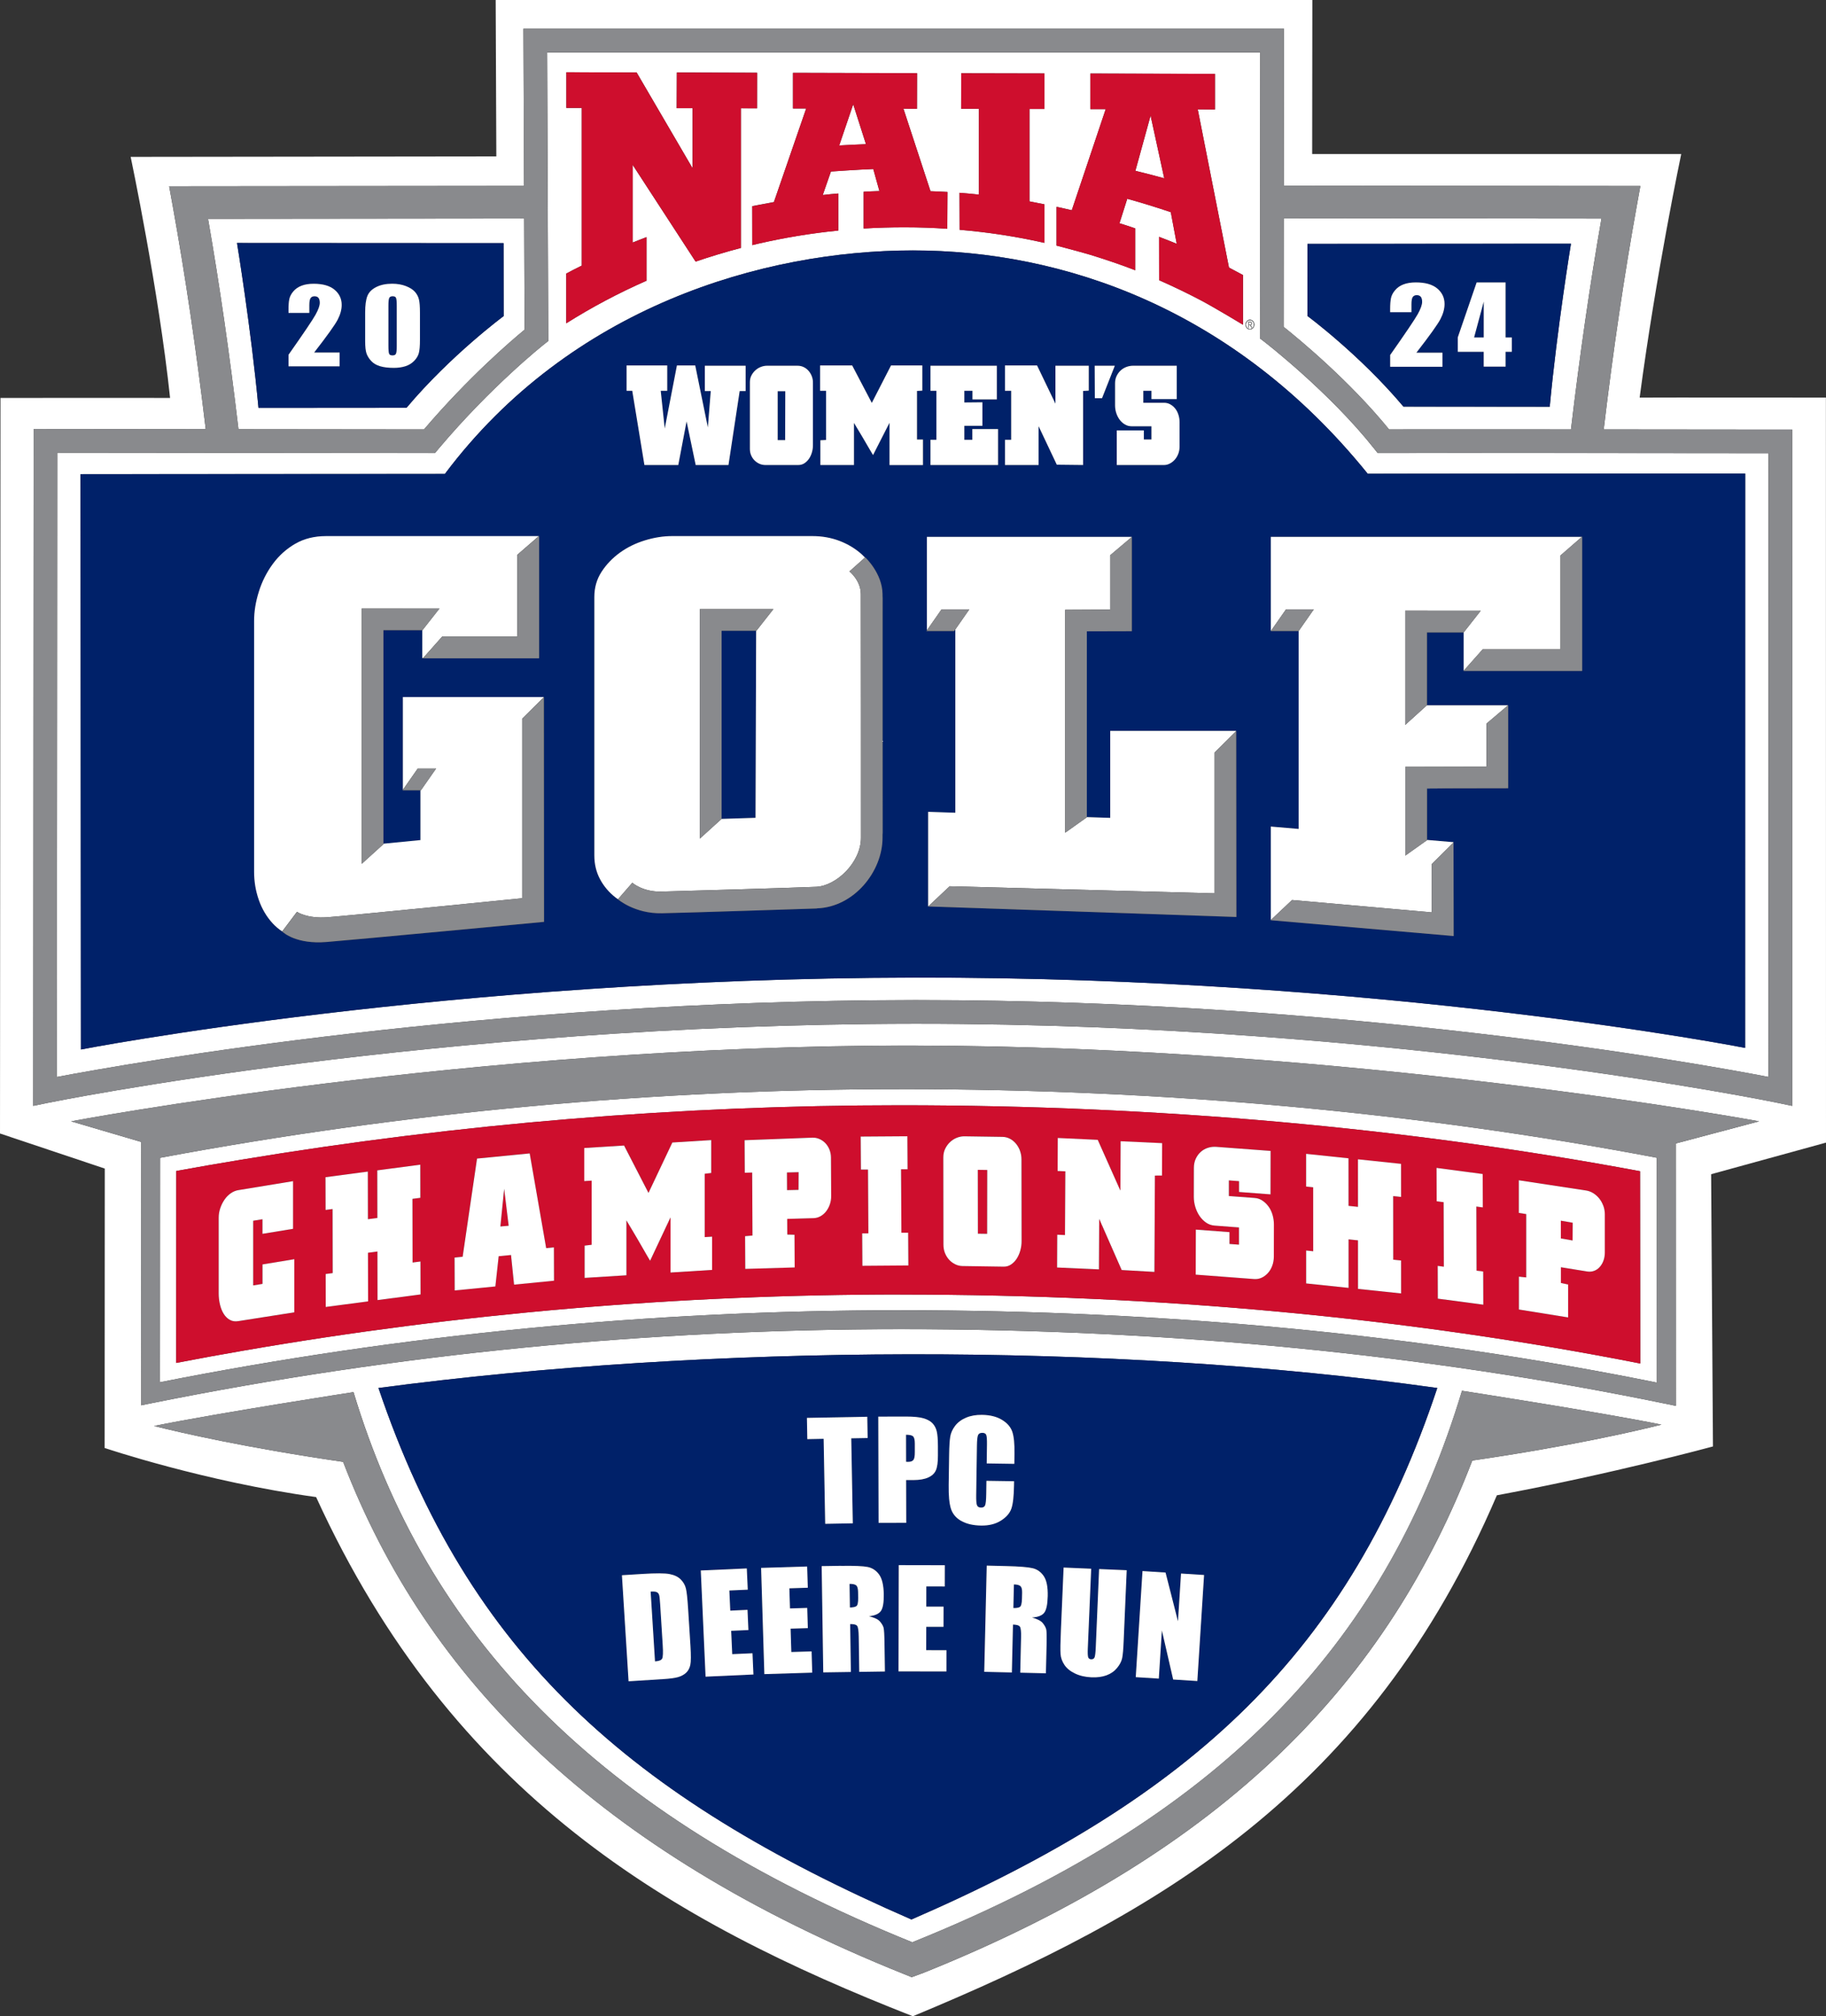 <?xml version="1.0" encoding="UTF-8"?>
<svg id="Layer_2" xmlns="http://www.w3.org/2000/svg" viewBox="0 0 622.82 687.44">
  <rect x="0" y="0" width="622.82" height="687.44" fill="#333333" stroke="none"/>
  <defs>
    <style>
      .cls-1 {
        fill: #002169;
      }

      .cls-2 {
        fill: #ce0e2d;
      }

      .cls-3 {
        fill: #fff;
      }

      .cls-4 {
        fill: #898a8d;
      }
    </style>
  </defs>
  <g id="Print_File">
    <g>
      <path class="cls-3" d="M144.62,146.4c15.16-17.76,29.63-30.15,34.31-34l-.15-37.9-107.82.11c3.94,22.59,7.35,46.17,10.38,71.73l63.27.07ZM171.75,82.9l.03,24.87s-18.05,13.34-33.13,31.26c-12.86-.01-45.71.04-50.49.04-2.55-27.23-7.33-56.22-7.33-56.22l90.92.05Z"/>
      <path class="cls-3" d="M603.21,367.17c.03-104.98,0-199.29,0-212.64-20.74-.02-115.13-.12-131.34-.05h-1.96s-1.22-1.53-1.22-1.53c-15.25-19.25-37.15-36.19-37.37-36.36l-1.58-1.21v-1.99l.1-95.51h-243.22l.38,98.39-1.54,1.22c-.18.14-17.96,14.24-35.9,35.55l-1.21,1.44-128.83-.13-.13,212.84c25.23-4.78,145.67-26.06,292.18-26.21h1.51c145.77,0,265.02,21.36,290.12,26.2ZM426.33,108.98c.84,0,1.53.76,1.53,1.69s-.68,1.69-1.53,1.69-1.52-.76-1.52-1.69.68-1.69,1.52-1.69ZM360.37,70.51s3.49.73,5.2,1.17l11.57-34.47h-5.23v-12.15l42.5.12v12.14l-5.87-.04,10.65,53.94c1.64.86,4.78,2.55,4.78,2.55v16.95s-9.35-5.65-14.22-8.25c-4.68-2.46-9.48-4.77-14.37-6.93h-.02l-.02-14.79c2.02.77,4.04,1.54,6.03,2.37l-2.03-10.78c-4.86-1.66-9.82-3.18-14.84-4.57h-.01l-2.65,8.34c1.78.54,3.56,1.13,5.33,1.74h.04v14.28c-4.91-1.92-10.15-3.66-15.23-5.24-3.82-1.14-11.6-3.16-11.6-3.16v-13.23ZM327.83,37.09l.03-12.11,28.38.06v12.12h-5.11v31.5s3.36.64,5.08,1l.03.04v13.1h-.01c-9.41-2.13-19.06-3.62-28.95-4.45h.03l-.04-12.61c2.3.19,4.34.36,6.63.61v-29.24h-6.06ZM263.96,68.9l11.02-31.92h-4.51v-12.16l42.32.12-.03,12.14-4.61-.03,9.23,28.13c1.86.06,3.96.17,5.8.27l-.07,12.54c-4.81-.33-9.63-.5-14.49-.5-4.7-.01-9.38.14-14.04.41v-12.53h-.02c1.78-.09,3.59-.19,5.39-.24l-2.09-7.51c-4.77.17-14.44.85-14.44.85l-2.79,8.01c1.75-.21,3.5-.37,5.28-.52h0s.01,0,.01,0c0,0,0,0-.01,0v12.64s0,0,0,0c-9.27.91-18.34,2.43-27.19,4.45l-2.15.51-.02-13.28,2.12-.4c1.78-.36,3.51-.69,5.28-1ZM193.15,93.27c1.79-.97,3.45-1.82,5.29-2.72v-53.75h-5.26v-12.17l23.97.08,19.08,32.67v-20.5s-5.42,0-5.42,0l.05-12.16,27.37.08-.02,12.13-5.5-.02v47.63c-5.26,1.36-10.39,2.93-15.45,4.65l-21.47-32.98v26.48c1.54-.63,3.12-1.22,4.66-1.82h.08v14.83c-9.6,4.22-18.65,9.02-27.39,14.53v-16.97ZM27.6,357.82l-.13-196.16s117.84-.09,124.27-.08c42.87-57.09,108.67-76.2,159.62-76.2s109.44,19.58,155.15,76.14c10.56-.04,128.75-.07,128.75-.07l-.02,195.82s-123.3-24.22-283.12-23.97c-159.82.25-284.52,24.51-284.52,24.51Z"/>
      <path class="cls-3" d="M622.82,389.57l-.03-254.01s-56.59-.06-63.53,0c5.55-42.03,14.18-83.05,14.18-83.05h-125.88l.06-52.52H169.07l.22,53.34-124.72.15s9.6,45.65,13.44,82.2c-5.76-.06-57.85,0-57.85,0l-.16,250.78,35.74,11.96-.05,95.26s34.06,11.5,72.13,16.74c46.57,101.77,120.88,144.63,203.53,177.01,83.88-34.85,155.73-76.17,199.21-177.62,39.78-7.4,73.7-16.65,73.7-16.65l-.62-92.82,39.17-10.77ZM11.33,377.04l.14-230.78,58.7.06c-3.26-27.3-6.96-52.3-11.29-76.28l-1.18-6.53,121.04-.12-.21-53.59h259.4l-.06,53.51,121.63.12-1.18,6.53c-4.34,24.03-8.05,49.08-11.32,76.44,31.34.02,60.25.06,60.25.06h4.03s0,4.03,0,4.03c0,0,.03,91.2,0,221.59v4.97s-4.86-1.02-4.86-1.02c-1.29-.27-130.67-26.98-293.33-26.98h-1.5c-163.44.16-294.11,26.72-295.41,26.99l-4.85,1ZM502.18,497.96c-28.65,74.48-82.97,132.82-187.14,174.65l-4.03,1.49v.03s-2.62-1.06-2.62-1.06c-104.17-41.83-162.7-100.17-191.35-174.65-33.2-4.84-55.57-9.98-64.49-12.24,22.05-4.45,68.03-11.54,68.03-11.54,24.81,82.18,81.66,143.51,190.59,187.57,109.68-44.11,162.6-105.57,187.5-188.03,0,0,45.97,7.09,68.03,11.54-8.93,2.26-31.3,7.41-64.49,12.24ZM129.09,473.23c112.57-14.91,249.21-15.71,361.15,0-29.94,89.93-83.16,139.46-179.35,181.21-95.83-41.75-150.94-90.04-181.79-181.21ZM567.71,478.52c-81.59-16.81-169.17-25.34-260.29-25.34-86.42,0-172.36,8.47-255.44,25.18l-3.87.78.05-89.74.12-.02-24.03-7.07s137.08-25.96,286.81-25.83c149.73.14,288.96,25.83,288.96,25.83l-28.43,7.55.02,89.46-3.88-.8Z"/>
      <path class="cls-3" d="M392.45,39.42l-5.19,18.83c3.28.79,6.56,1.63,9.84,2.54l-4.65-21.36Z"/>
      <path class="cls-3" d="M426.33,112.14c.73,0,1.32-.65,1.32-1.46s-.58-1.46-1.32-1.46-1.32.65-1.32,1.46.59,1.46,1.32,1.46ZM425.76,109.72h.69c.41,0,.59.2.59.56s-.21.51-.45.56l.53.89h-.26l-.52-.89h-.39v.89h-.21v-2.01Z"/>
      <path class="cls-3" d="M426.84,110.27c0-.28-.21-.35-.43-.35h-.44v.71h.43c.26,0,.44-.08.44-.36Z"/>
      <path class="cls-3" d="M307.42,371.34c-84.49,0-169.54,7.87-252.81,23.41l-.04,76.51c82.3-16.28,167.35-24.54,252.85-24.54,90.12,0,176.8,8.3,257.72,24.67l-.02-76.66c-81.7-15.53-168.39-23.4-257.7-23.4ZM307.1,441.37v-.02c-75.46,0-150.57,6.43-223.76,19.09-8.11,1.4-15.19,2.68-23.24,4.24l.03-65.44c7.7-1.41,14.42-2.56,22.15-3.84,74.28-12.32,149.77-18.56,224.82-18.56,87.53,0,172.38,7.56,252.3,22.48l.07,65.56c-79.44-15.64-163.86-23.51-252.36-23.51Z"/>
      <path class="cls-3" d="M473.79,146.4c9.98-.03,35.76-.02,62.04,0,3.04-25.61,6.45-49.24,10.4-71.88l-108.38-.11-.04,37.01c5.28,4.21,22.5,18.41,35.97,34.97ZM445.97,83.15l89.86-.05s-4.72,28.65-7.24,55.57c-4.72,0-37.19-.05-49.91-.04-14.9-17.72-32.74-30.9-32.74-30.9l.03-24.58Z"/>
      <path class="cls-3" d="M291.02,35.54l-4.78,14.06c3.02-.18,6.06-.32,9.12-.44l-4.35-13.61Z"/>
      <path class="cls-1" d="M133.89,121.18c.59,0,.97-.19,1.16-.58.18-.39.27-1.26.27-2.61v-13.68c0-1.47-.08-2.39-.25-2.76-.16-.37-.55-.55-1.15-.55s-.98.2-1.17.59c-.19.39-.28,1.3-.28,2.72v13.48c0,1.6.09,2.57.27,2.9.18.33.56.49,1.15.49Z"/>
      <path class="cls-1" d="M595.26,161.46s-118.19.03-128.75.07c-45.71-56.56-104.2-76.14-155.15-76.14s-116.75,19.11-159.62,76.2c-6.43-.01-124.27.08-124.27.08l.13,196.16s124.7-24.26,284.52-24.51c159.82-.25,283.12,23.97,283.12,23.97l.02-195.82ZM380.33,130.67c0-.91.17-1.73.52-2.46.34-.73.8-1.36,1.37-1.89.56-.52,1.22-.92,1.96-1.21.74-.28,1.5-.42,2.29-.42h14.9v11.37h-8.63v-2.83h-2.78v4.09h7.07c.79,0,1.5.18,2.15.55.64.37,1.2.85,1.68,1.44.47.59.83,1.29,1.08,2.1.25.81.38,1.63.38,2.46v8.43c0,.84-.14,1.63-.42,2.39-.29.75-.68,1.41-1.18,1.99-.5.58-1.07,1.03-1.72,1.36-.64.33-1.33.5-2.05.5h-16.04v-11.79h9.24v3.09h2.59v-4.51h-6.7c-.85,0-1.62-.2-2.31-.6-.69-.4-1.29-.94-1.8-1.6-.5-.67-.89-1.42-1.18-2.28-.28-.86-.42-1.74-.42-2.65v-7.54ZM380.25,124.69l-4.35,11.06h-2.47l-.04-11.06h6.86ZM342.78,149.95h2.12v-16.72h-2.12v-8.65h10.94l6.27,13.05v-12.94h11.36v8.49l-1.93.11v25.25l-8.96-.1-6.23-13.15v13.26h-11.46v-8.59ZM317.36,149.95h2.03v-16.72h-2.03v-8.54h22.63v11.47h-8.3v-2.93h-2.78v3.98l6.18-.05v8.02h-6.18v4.77h2.73v-3.67h8.77v12.26h-23.06v-8.59ZM255.78,130.3c0-.87.18-1.65.54-2.33.36-.68.82-1.27,1.37-1.76.55-.49,1.17-.86,1.86-1.13.69-.26,1.37-.39,2.03-.39h10.47c.72,0,1.4.15,2.03.44.63.3,1.18.71,1.65,1.23.47.52.85,1.13,1.13,1.83.29.7.42,1.45.42,2.25v21.33c0,.84-.12,1.66-.35,2.46-.24.8-.57,1.52-.99,2.15-.42.63-.94,1.15-1.56,1.55-.61.4-1.3.6-2.05.6h-11.32c-.69,0-1.35-.14-1.98-.42-.63-.28-1.19-.66-1.67-1.15-.49-.49-.87-1.07-1.16-1.73-.28-.66-.43-1.4-.43-2.2v-22.74ZM213.71,124.59h13.87v8.65h-2.22l1.37,12.87,4.16-21.52h6.24l4.32,21.15.99-12.4h-2.03v-8.64h13.91v8.64h-2.03l-3.82,25.2h-11.18l-3.11-14.88-2.83,14.88h-11.55l-4.15-25.31h-1.93v-8.65ZM111.33,321.17c-10.21.83-14.63-3.16-15.02-3.53-1.2-.8-2.29-1.71-3.26-2.76-2.09-2.25-3.67-4.92-4.74-7.98-1.08-3.07-1.62-6.28-1.62-9.65v-85.49c0-3.24.54-6.57,1.62-10,1.08-3.43,2.66-6.57,4.74-9.42,2.08-2.85,4.64-5.15,7.66-6.9,3.02-1.75,6.54-2.62,10.57-2.62h72.46v.05l.16-.13v41.66h-.04l.02.07h-39.61l.07-.08h-.27v-9.51h-13.28v72.81l12.63-1.24v-16.99h-6.09l.1-.14v-31.64h48.05v.08l.04-.04.06,76.61s-63.53,6-74.23,6.87ZM301.04,252.45v31.42c0,.24-.03.49-.03.73,0,.38,0,.74,0,1.04,0,11.47-9.68,23.66-22.42,24.07v.04s-43.55,1.43-52.82,1.63c-9.27.2-15.02-4.76-15.02-4.76l.02-.02c-.28-.2-.57-.39-.84-.6-2.23-1.74-3.99-3.82-5.28-6.24-1.29-2.42-1.94-5.12-1.94-8.1v-88.07c0-3.24.82-6.12,2.48-8.65,1.65-2.52,3.74-4.69,6.25-6.51,2.51-1.81,5.35-3.21,8.52-4.18,3.16-.97,6.25-1.46,9.27-1.46h47.87c3.31,0,6.4.55,9.27,1.65,2.87,1.1,5.39,2.62,7.55,4.57.39.35.74.72,1.1,1.09l.08-.07s5.8,5.38,5.9,12.51c0,.2,0,.45,0,.74.01.29.02.59.02.89v4.72c.02,9.54.01,27.33,0,43.57ZM314.81,158.54h-11.41v-14.41l-5.61,11c-.31-.52-.67-1.12-1.06-1.78-.39-.66-.78-1.34-1.18-2.02-.39-.68-.79-1.36-1.18-2.02-.39-.66-.75-1.26-1.06-1.78-.35-.59-.68-1.15-1.01-1.68-.33-.53-.67-1.08-1.01-1.68v14.36h-11.46v-8.44l1.93-.1v-16.77h-2.03v-8.65h10.94l6.7,12.78,6.56-12.78h10.66v8.59l-1.79.11v16.56h2.03v8.7ZM316.58,309.05h0s-.02,0-.02,0v-32.25l9.27.31v-62.39h-.07l-.31.45h-9.48l.31-.45h-.15v-31.67h69.87v.06l.05-.04v32.14l-15.35.03v63.35l7.97.26v-29.66h42.91s0,.13,0,.13l.06-.06.06,63.38-105.12-3.59ZM539.66,228.7h-.04l.02.07h-40.48l.07-.08h0v-13.08h-12.51v24.86h27.6v.04l.09-.08v28.31l-18.28.02-9.39.07v17.53l9.03.77v2.11l.05,29.88-62.44-5.39.07-.07h0v-31.86l9.49.81v-67.47h-9.47l.04-.06h-.06v-32.06h106.1s.11-.09.11-.09v45.75Z"/>
      <path class="cls-1" d="M138.66,139.03c15.08-17.92,33.13-31.26,33.13-31.26l-.03-24.87-90.92-.05s4.78,28.99,7.33,56.22c4.78,0,37.63-.05,50.49-.04ZM124.55,106.63c0-2.54.25-4.44.76-5.7.5-1.26,1.5-2.27,3-3.04,1.5-.76,3.31-1.14,5.44-1.14,1.74,0,3.3.26,4.67.79,1.37.53,2.4,1.17,3.08,1.94.68.76,1.14,1.62,1.38,2.58.24.96.36,2.48.36,4.57v9.21c0,2.09-.13,3.62-.39,4.57-.26.96-.8,1.85-1.63,2.68-.82.83-1.82,1.43-2.98,1.79-1.16.36-2.46.55-3.9.55-1.9,0-3.47-.19-4.73-.57-1.26-.38-2.26-.98-3-1.78-.75-.81-1.28-1.66-1.59-2.55-.31-.89-.47-2.31-.47-4.26v-9.64ZM108.64,101.55c-.29-.37-.74-.55-1.35-.55s-1.05.2-1.34.61c-.3.41-.44,1.22-.44,2.44v2.63h-7.1v-1.01c0-1.55.09-2.77.27-3.66.18-.89.63-1.77,1.35-2.64.72-.86,1.65-1.52,2.81-1.96,1.15-.44,2.53-.67,4.14-.67,3.15,0,5.53.68,7.15,2.04,1.61,1.36,2.42,3.08,2.42,5.16,0,1.58-.45,3.25-1.36,5.02-.91,1.76-3.59,5.5-8.03,11.22h8.69v4.71h-17.44v-3.94c5.17-7.35,8.24-11.89,9.22-13.64.97-1.75,1.46-3.11,1.46-4.09,0-.75-.15-1.31-.44-1.68Z"/>
      <polygon class="cls-1" points="506.08 102.83 502.79 115.05 506.08 115.05 506.08 102.83"/>
      <path class="cls-1" d="M478.68,138.62c12.72-.01,45.19.04,49.91.04,2.52-26.92,7.24-55.57,7.24-55.57l-89.86.05-.03,24.58s17.84,13.18,32.74,30.9ZM497.23,115.05l6.44-18.76h9.87v18.76h2.12v4.9h-2.12v5.05h-7.45v-5.05h-8.85v-4.9ZM484.63,101.18c-.3-.38-.76-.57-1.38-.57s-1.07.21-1.37.63c-.3.42-.45,1.25-.45,2.49v2.69h-7.26v-1.03c0-1.58.09-2.83.28-3.74.19-.91.65-1.81,1.38-2.69.74-.88,1.69-1.55,2.87-2.01,1.18-.45,2.59-.68,4.23-.68,3.22,0,5.66.69,7.31,2.08,1.65,1.39,2.48,3.15,2.48,5.27,0,1.62-.46,3.32-1.39,5.13-.93,1.8-3.67,5.63-8.21,11.47h8.88v4.81h-17.82v-4.03c5.28-7.51,8.42-12.15,9.42-13.94,1-1.78,1.49-3.18,1.49-4.18,0-.77-.15-1.34-.45-1.72Z"/>
      <polygon class="cls-1" points="246.12 279.2 257.7 278.83 257.91 215.07 246.12 215.07 246.12 279.2"/>
      <polygon class="cls-1" points="267.85 133.39 265.26 133.39 265.26 150.06 267.81 150.06 267.85 133.39"/>
      <path class="cls-4" d="M313.09,349.05c162.66,0,292.04,26.72,293.33,26.98l4.86,1.02v-4.97c.04-130.39,0-221.59,0-221.59v-4.03s-4.03,0-4.03,0c0,0-28.91-.03-60.25-.06,3.27-27.36,6.97-52.41,11.32-76.44l1.18-6.53-121.63-.12.06-53.51H178.53l.21,53.59-121.04.12,1.18,6.53c4.33,23.98,8.03,48.98,11.29,76.28l-58.7-.06-.14,230.78,4.85-1c1.3-.27,131.98-26.83,295.41-26.99h1.5ZM437.86,74.41l108.38.11c-3.95,22.63-7.37,46.26-10.4,71.88-26.28-.02-52.07-.03-62.04,0-13.47-16.57-30.69-30.77-35.97-34.97l.04-37.01ZM178.78,74.49l.15,37.9c-4.68,3.85-19.15,16.24-34.31,34l-63.27-.07c-3.03-25.56-6.44-49.14-10.38-71.73l107.82-.11ZM19.41,367.18l.13-212.84,128.83.13,1.21-1.44c17.94-21.3,35.72-35.41,35.9-35.55l1.54-1.22-.38-98.39h243.22l-.1,95.51v1.99l1.58,1.21c.22.17,22.13,17.11,37.37,36.36l1.22,1.54h1.96c16.21-.08,110.6.02,131.34.05,0,13.35.02,107.67,0,212.64-25.1-4.84-144.35-26.2-290.12-26.2h-1.51c-146.51.15-266.95,21.43-292.18,26.21Z"/>
      <path class="cls-4" d="M600.01,382.3s-139.23-25.69-288.96-25.83c-149.73-.13-286.81,25.83-286.81,25.83l24.03,7.07-.12.02-.05,89.74,3.87-.78c83.08-16.71,169.03-25.18,255.44-25.18,91.12,0,178.7,8.52,260.29,25.34l3.88.8-.02-89.46,28.43-7.55ZM307.42,446.72c-85.5,0-170.55,8.25-252.85,24.54l.04-76.51c83.27-15.54,168.31-23.41,252.81-23.41,89.31,0,175.99,7.87,257.7,23.4l.02,76.66c-80.92-16.37-167.6-24.67-257.72-24.67Z"/>
      <path class="cls-4" d="M311.15,662.2c-108.93-44.06-165.78-105.39-190.59-187.57,0,0-45.97,7.09-68.03,11.54,8.93,2.26,31.3,7.41,64.49,12.24,28.65,74.48,87.18,132.82,191.35,174.65l2.62,1.06v-.03s4.04-1.49,4.04-1.49c104.17-41.83,158.49-100.17,187.14-174.65,33.2-4.84,55.57-9.98,64.49-12.24-22.06-4.45-68.03-11.54-68.03-11.54-24.9,82.47-77.82,143.93-187.5,188.03Z"/>
      <path class="cls-2" d="M220.54,80.88h-.08c-1.54.6-3.12,1.19-4.65,1.82v-26.48s21.45,32.98,21.45,32.98c5.05-1.72,10.19-3.29,15.45-4.65v-47.63l5.5.02.02-12.13-27.37-.08-.05,12.16h5.43v20.5s-19.1-32.67-19.1-32.67l-23.97-.08v12.15h5.26v53.76c-1.84.91-3.49,1.75-5.29,2.72v16.97c8.75-5.51,17.79-10.31,27.39-14.53v-14.83Z"/>
      <polygon class="cls-2" points="285.92 65.98 285.92 65.98 285.93 65.98 285.92 65.98"/>
      <path class="cls-2" d="M256.57,83.58l2.15-.51c8.85-2.02,17.93-3.54,27.19-4.45h.01v-12.64c-1.79.15-3.54.31-5.29.52l2.79-8.01s9.67-.69,14.44-.85l2.09,7.51c-1.8.05-3.61.14-5.39.24h.02v12.53c4.66-.27,9.33-.42,14.04-.41,4.87,0,9.68.17,14.49.5l.07-12.54c-1.84-.11-3.94-.21-5.8-.27l-9.23-28.13,4.61.03.03-12.14-42.32-.12v12.15h4.51s-11.02,31.93-11.02,31.93c-1.77.31-3.51.65-5.28,1l-2.12.4.02,13.28ZM291.02,35.54l4.35,13.61c-3.06.12-6.1.27-9.12.44l4.78-14.06Z"/>
      <path class="cls-2" d="M327.27,65.74l.04,12.61h-.03c9.89.83,19.54,2.32,28.95,4.45h.01v-13.1l-.03-.04c-1.72-.36-5.08-1-5.08-1v-31.5h5.11v-12.12l-28.38-.06-.03,12.11h6.06v29.25c-2.28-.24-4.33-.42-6.63-.61Z"/>
      <path class="cls-2" d="M387.2,92.14v-14.28h-.04c-1.77-.6-3.55-1.2-5.33-1.74l2.65-8.34h.01c5.02,1.39,9.97,2.91,14.84,4.57l2.03,10.78c-1.98-.83-4-1.6-6.03-2.37l.02,14.79h.02c4.89,2.15,9.69,4.47,14.37,6.93,4.87,2.59,14.22,8.25,14.22,8.25v-16.95s-3.14-1.69-4.78-2.55l-10.65-53.94,5.87.04v-12.14l-42.5-.12v12.15h5.23l-11.57,34.47c-1.71-.44-5.2-1.17-5.2-1.17v13.23s7.78,2.02,11.6,3.16c5.08,1.58,10.32,3.32,15.23,5.24ZM392.45,39.42l4.65,21.36c-3.27-.9-6.56-1.75-9.84-2.54l5.19-18.83Z"/>
      <polygon class="cls-2" points="170.67 418.16 173.5 417.92 171.97 405.31 170.67 418.16"/>
      <path class="cls-2" d="M307.1,376.84c-75.05,0-150.54,6.24-224.82,18.56-7.73,1.28-14.44,2.43-22.15,3.84l-.03,65.44c8.05-1.56,15.13-2.83,23.24-4.24,73.19-12.66,148.3-19.09,223.76-19.09v.02c88.5,0,172.93,7.87,252.36,23.51l-.07-65.56c-79.92-14.92-164.77-22.48-252.3-22.48ZM81.26,450.44c-1.08.18-2.04.04-2.87-.43-.83-.46-1.52-1.14-2.09-2.04-.56-.9-.99-1.95-1.28-3.18-.29-1.23-.43-2.48-.43-3.77v-25.85c0-1.11.18-2.2.54-3.27.36-1.07.85-2.04,1.45-2.89.6-.86,1.3-1.58,2.11-2.15.81-.57,1.68-.94,2.61-1.08l18.65-3.06v16.25s-10.42,1.71-10.42,1.71v-4.98s-3.19.52-3.19.52v22.05s3.19-.52,3.19-.52v-6.63l10.83-1.78v18.11s-19.11,3-19.11,3ZM128.76,443.26l-.03-16.57-3.22.43.03,16.57-14.44,1.91-.02-11.23,2.4-.31-.04-21.85-2.4.32-.02-11.16,14.44-1.91.03,16.23,3.21-.42-.03-16.23,14.68-1.94.02,11.3-2.69.35.04,21.71,2.69-.35.02,11.23-14.68,1.94ZM175.33,437.98l-1.04-10.1-4.21.41-1.13,10.31-13.87,1.36-.04-11.22,2.75-.27,4.91-33.47,17.96-1.76,5.62,32.29,2.63-.26.04,11.36-13.63,1.34ZM228.71,433.86v-18.8s-6.97,14.79-6.97,14.79c-.39-.66-.83-1.41-1.32-2.24-.49-.83-.98-1.68-1.46-2.54-.49-.86-.98-1.7-1.47-2.54-.49-.83-.93-1.58-1.32-2.24-.43-.75-.85-1.45-1.26-2.11-.41-.66-.83-1.36-1.26-2.1v18.72s-14.23.89-14.23.89v-11s2.4-.29,2.4-.29v-21.87s-2.53.16-2.53.16v-11.28s13.59-.85,13.59-.85l8.33,16.16,8.14-17.19,13.24-.82v11.21s-2.22.27-2.22.27v21.6s2.53-.16,2.53-.16v11.34s-14.17.89-14.17.89ZM283.04,410.59c-.31.9-.73,1.7-1.28,2.4-.54.7-1.18,1.25-1.92,1.66-.74.41-1.52.63-2.34.65l-9.01.26.03,5.33,2.46.07.06,11.15-16.85.49-.06-11.16,2.52-.21-.11-21.48-2.52.07-.06-11.09,23.11-.87c.82-.03,1.61.12,2.37.44.76.32,1.44.78,2.02,1.38.59.6,1.06,1.33,1.42,2.18.35.86.53,1.79.54,2.79l.07,13.07c0,1-.15,1.95-.45,2.85ZM294.15,431.57l-.07-11.05,2.11-.02-.14-21.75h-2.41s-.07-11.24-.07-11.24l15.91-.12.07,11.25h-2.23s.14,21.64.14,21.64l2.29-.02.07,11.18-15.68.12ZM348.03,426.31c-.29,1.05-.7,1.98-1.22,2.79-.52.81-1.17,1.47-1.93,1.99-.76.51-1.6.76-2.54.75l-14.04-.21c-.86-.01-1.68-.21-2.46-.59-.78-.38-1.48-.89-2.08-1.54-.6-.64-1.08-1.41-1.43-2.28-.35-.87-.53-1.83-.53-2.88l-.04-29.72c0-1.14.22-2.15.67-3.04.44-.88,1.01-1.64,1.69-2.27.68-.63,1.45-1.11,2.31-1.44.86-.33,1.69-.49,2.51-.47l12.98.19c.9.01,1.73.22,2.52.62.78.4,1.46.94,2.05,1.64.59.69,1.06,1.5,1.41,2.42.35.92.53,1.9.53,2.95l.04,27.87c0,1.1-.14,2.16-.43,3.21ZM396.34,400.79l-2.41.03-.18,32.84-11.16-.64-7.67-17.45-.09,17.24-14.27-.65.06-11.17,2.64.12.12-21.74-2.65-.12.06-11.24,13.63.62,7.72,17.32.09-16.83,14.16.64-.05,11.04ZM434.47,428.46c0,1.09-.18,2.11-.54,3.06-.35.95-.85,1.78-1.47,2.49-.63.7-1.34,1.24-2.15,1.61-.8.37-1.65.52-2.55.46l-19.94-1.51.04-15.35,11.5.86v4.03s3.22.24,3.22.24v-5.87s-8.32-.63-8.32-.63c-1.06-.08-2.01-.41-2.87-1-.86-.59-1.6-1.34-2.23-2.25-.62-.91-1.11-1.94-1.46-3.08-.35-1.14-.52-2.3-.52-3.49l.02-9.83c0-1.18.22-2.24.65-3.16.43-.92,1-1.7,1.71-2.33.7-.63,1.51-1.09,2.43-1.38.92-.3,1.87-.4,2.85-.33l18.53,1.39-.03,14.81-10.73-.81v-3.69s-3.45-.26-3.45-.26v5.33s8.78.66,8.78.66c.98.07,1.87.38,2.67.92.8.54,1.49,1.21,2.07,2.03.59.82,1.04,1.76,1.34,2.83.31,1.07.46,2.15.46,3.25l-.02,10.99ZM463.2,439.44v-16.55s-3.23-.34-3.23-.34v16.55s-14.46-1.52-14.46-1.52v-11.21l2.4.25v-21.81s-2.41-.25-2.41-.25v-11.15s14.46,1.52,14.46,1.52v16.21s3.23.34,3.23.34v-16.21s14.69,1.55,14.69,1.55v11.28s-2.69-.28-2.69-.28v21.68s2.7.28,2.7.28v11.22s-14.69-1.55-14.69-1.55ZM490.42,442.77l-.03-11.17,2.09.28-.07-21.99-2.39-.32-.04-11.38,15.75,2.1.04,11.38-2.21-.3.07,21.86,2.27.3.03,11.31-15.51-2.06ZM546.9,429.83c-.31.84-.74,1.56-1.28,2.16-.54.6-1.18,1.04-1.92,1.31-.74.27-1.52.34-2.33.21l-8.97-1.45v5.37l2.44.53v11.21s-16.77-2.7-16.77-2.7v-11.2s2.5.26,2.5.26v-21.59s-2.52-.4-2.52-.4v-11.13s23.01,3.5,23.01,3.5c.81.13,1.6.43,2.36.89.76.47,1.43,1.06,2.01,1.77.59.72,1.05,1.54,1.4,2.46.35.93.53,1.89.53,2.9v13.13c0,1.01-.15,1.94-.46,2.78Z"/>
      <polygon class="cls-2" points="333.54 420.63 336.7 420.67 336.73 398.9 333.51 398.85 333.54 420.63"/>
      <polygon class="cls-2" points="268.45 405.77 272.37 405.68 272.4 399.66 268.42 399.75 268.45 405.77"/>
      <polygon class="cls-2" points="532.39 422.24 536.38 422.93 536.43 416.89 532.39 416.19 532.39 422.24"/>
      <path class="cls-1" d="M225.87,565.47c.28-.56.34-2.05.19-4.46l-.88-14.05c-.1-1.64-.22-2.68-.35-3.14-.13-.45-.39-.78-.78-.97-.39-.19-1.09-.26-2.12-.19l1.49,23.79c1.35-.09,2.17-.41,2.45-.97Z"/>
      <path class="cls-1" d="M310.88,654.44c96.19-41.75,149.41-91.28,179.35-181.21-111.94-15.71-248.58-14.91-361.15,0,30.85,91.17,85.96,139.46,181.79,181.21ZM389.69,535.65l7.86.5,4.23,16.62,1.04-16.28,7.86.5-2.3,36.16-8.24-.52-3.85-16.75-1.05,16.44-7.86-.5,2.3-36.16ZM361.86,555.86l.92-21.42,9.41.4-1.16,27.14c-.07,1.58-.03,2.59.13,3.04.15.45.49.68,1.01.7.6.03.99-.2,1.18-.68.19-.48.33-1.62.4-3.42l1.14-26.67,9.41.4-1.04,24.19c-.12,2.74-.29,4.67-.51,5.77-.23,1.1-.81,2.22-1.73,3.35-.93,1.13-2.13,1.97-3.59,2.51-1.46.54-3.17.77-5.12.69-2.16-.09-4.05-.53-5.68-1.32-1.62-.79-2.82-1.77-3.59-2.95-.77-1.18-1.2-2.41-1.3-3.69-.1-1.28-.05-3.96.12-8.05ZM356.02,537.38c.96,1.43,1.4,3.69,1.33,6.78-.07,2.82-.46,4.7-1.18,5.66-.72.95-2.12,1.5-4.18,1.65,1.85.51,3.09,1.15,3.71,1.94.62.79,1.01,1.51,1.15,2.16.14.65.18,2.44.11,5.36l-.23,9.55-8.75-.21.28-12.04c.05-1.94-.08-3.14-.37-3.61-.29-.47-1.09-.72-2.39-.75l-.38,16.33-9.42-.22.85-36.22,6.67.16c4.44.1,7.45.35,9.01.73,1.56.38,2.83,1.28,3.79,2.72ZM323.6,506.33l.16-10.58c.04-2.61.16-4.57.36-5.87.2-1.3.75-2.55,1.66-3.75.9-1.2,2.15-2.13,3.74-2.8,1.58-.67,3.4-.99,5.44-.96,2.77.04,5.06.61,6.84,1.71,1.79,1.1,2.96,2.45,3.5,4.06.54,1.61.79,4.11.74,7.49l-.05,3.44-9.42-.14.09-6.3c.03-1.83-.06-2.97-.25-3.43-.2-.46-.64-.69-1.32-.7-.78-.01-1.27.26-1.49.81-.22.55-.34,1.74-.37,3.57l-.25,16.83c-.03,1.76.06,2.91.26,3.45.2.54.67.81,1.4.83.7.01,1.16-.25,1.39-.79.22-.54.35-1.8.38-3.79l.07-4.55,9.42.14-.02,1.41c-.06,3.75-.36,6.4-.91,7.96-.55,1.56-1.75,2.92-3.57,4.07-1.83,1.15-4.07,1.71-6.73,1.67-2.76-.04-5.03-.57-6.8-1.6-1.78-1.03-2.94-2.43-3.5-4.21-.56-1.78-.81-4.44-.75-7.99ZM321.83,547.77v6.89s-5.9-.01-5.9-.01l-.02,7.97h6.91s-.01,7.27-.01,7.27l-16.34-.03.07-36.23,15.71.03v7.25s-6.3-.01-6.3-.01v6.87s5.87.01,5.87.01ZM309.07,482.98c2.57,0,4.54.19,5.92.59,1.38.4,2.42.98,3.12,1.74.7.76,1.17,1.68,1.42,2.76.25,1.08.38,2.76.38,5.02v3.16c.01,2.31-.22,4-.69,5.06-.48,1.06-1.35,1.88-2.62,2.45-1.27.57-2.94.86-5,.86h-2.53s.04,14.6.04,14.6l-9.42.02-.1-36.23,9.49-.02ZM299.85,536.81c1.01,1.39,1.54,3.64,1.59,6.72.04,2.82-.28,4.72-.97,5.7-.69.98-2.06,1.58-4.11,1.81,1.87.43,3.13,1.03,3.79,1.8.65.77,1.06,1.47,1.23,2.12.17.65.27,2.43.31,5.35l.14,9.56-8.75.13-.18-12.04c-.03-1.94-.2-3.14-.51-3.6-.31-.46-1.12-.68-2.41-.66l.24,16.33-9.42.14-.54-36.23,6.67-.1c4.44-.07,7.46.06,9.04.38,1.58.32,2.87,1.18,3.89,2.57ZM295.81,483.04l.13,7.25-5.59.1.53,28.97-9.42.17-.53-28.97-5.57.1-.13-7.25,20.58-.38ZM275.3,534.09l.22,7.25-6.29.19.21,6.87,5.88-.18.21,6.89-5.88.18.24,7.96,6.91-.21.22,7.25-16.33.5-1.11-36.21,15.7-.48ZM254.72,534.75l.33,7.24-6.28.28.31,6.86,5.88-.26.31,6.88-5.88.26.36,7.96,6.91-.31.33,7.24-16.32.74-1.63-36.19,15.69-.71ZM219.17,536.62c4.54-.29,7.63-.27,9.25.05,1.63.32,2.89.92,3.78,1.83.89.9,1.48,1.93,1.76,3.08.28,1.16.53,3.45.75,6.87l.8,12.66c.2,3.24.19,5.42-.05,6.54-.24,1.11-.71,2-1.44,2.67-.72.67-1.63,1.16-2.73,1.47-1.1.32-2.78.54-5.02.68l-11.86.75-2.27-36.16,7.03-.44Z"/>
      <path class="cls-1" d="M292.11,547.6c.42-.3.62-1.24.6-2.84l-.03-1.99c-.02-1.15-.23-1.9-.65-2.25-.42-.35-1.17-.52-2.26-.5l.12,8.05c1.06-.01,1.8-.17,2.22-.47Z"/>
      <path class="cls-4" d="M426.33,112.37c.84,0,1.53-.76,1.53-1.69s-.68-1.69-1.53-1.69-1.52.76-1.52,1.69.68,1.69,1.52,1.69ZM426.33,109.21c.73,0,1.32.65,1.32,1.46s-.58,1.46-1.32,1.46-1.32-.65-1.32-1.46.59-1.46,1.32-1.46Z"/>
      <path class="cls-4" d="M425.97,110.84h.39l.52.89h.26l-.53-.89c.24-.05.45-.2.45-.56s-.18-.56-.59-.56h-.69v2.01h.21v-.89ZM425.97,109.92h.44c.22,0,.43.07.43.35s-.18.36-.44.36h-.43v-.71Z"/>
      <path class="cls-3" d="M101.32,310.9s3.39,2.35,10.36,1.83c6.96-.52,66.42-6.49,66.42-6.49v-61.2l7.36-7.31v-.08h-48.05v31.64l5.07-7.26h6.26l-5.17,7.4h-.17v16.99l-12.63,1.24v.16l-7.4,6.7v-87.07h26.54s-5.82,7.4-5.82,7.4h-.05v9.51h.27l6.51-7.33h25.65v-27.91l7.25-6.29v-.05h-72.46c-4.03,0-7.55.87-10.57,2.62-3.02,1.75-5.57,4.05-7.66,6.9-2.09,2.85-3.67,5.99-4.74,9.42-1.08,3.43-1.62,6.77-1.62,10v85.49c0,3.37.54,6.58,1.62,9.65,1.08,3.07,2.66,5.73,4.74,7.98.97,1.05,2.06,1.96,3.26,2.76-.02-.02-.04-.04-.04-.04l5.05-6.7Z"/>
      <path class="cls-3" d="M301.04,283.87v-31.42c-.01,13.92-.03,26.7-.03,32.15,0-.24.03-.49.03-.73Z"/>
      <polygon class="cls-3" points="532.26 221.37 532.26 189.37 539.55 183.04 539.55 183.04 433.45 183.04 433.45 215.09 433.51 215.09 438.64 207.75 448.12 207.75 442.95 215.15 442.94 215.15 442.94 282.62 433.45 281.81 433.45 313.67 433.46 313.67 440.7 306.85 488.37 311.07 488.37 294.59 495.77 287.24 495.77 289.26 495.77 287.14 486.74 286.37 486.74 286.45 479.34 291.7 479.34 261.46 507.01 261.39 507.01 246.71 514.32 240.52 514.32 240.48 486.72 240.48 486.72 215.62 486.7 215.62 486.7 240.46 479.3 247.15 479.3 208.21 505.06 208.22 499.24 215.62 499.22 215.62 499.22 228.69 499.23 228.69 505.73 221.37 532.26 221.37"/>
      <path class="cls-3" d="M301.04,204.16c0-.3-.01-.59-.02-.89.01,1.19.02,3.12.02,5.61v-4.72Z"/>
      <path class="cls-3" d="M225.57,303.98c6.34-.16,45.95-1.32,52.82-1.63,6.86-.31,15.24-8.29,15.27-16.71.03-8.41-.03-78.47-.05-83.11-.02-4.64-3.88-7.71-3.88-7.71l5.3-4.73c-.36-.37-.72-.74-1.1-1.09-2.16-1.94-4.67-3.46-7.55-4.57-2.88-1.1-5.97-1.65-9.27-1.65h-47.87c-3.02,0-6.11.49-9.27,1.46-3.16.97-6,2.36-8.52,4.18-2.52,1.82-4.6,3.98-6.25,6.51-1.66,2.53-2.48,5.41-2.48,8.65v88.07c0,2.98.65,5.68,1.94,8.1,1.29,2.42,3.05,4.5,5.28,6.24.27.21.56.4.84.6l4.89-5.62s3.57,3.17,9.91,3.01ZM238.72,207.67h25.08s-5.82,7.4-5.82,7.4h-.07l-.21,63.76-11.58.37h0s-7.4,6.71-7.4,6.71v-78.24Z"/>
      <polygon class="cls-3" points="414.25 304.58 414.25 256.61 421.59 249.32 421.59 249.19 378.68 249.19 378.68 278.85 370.71 278.59 370.71 278.65 363.31 283.91 363.31 207.91 378.65 207.83 378.65 189.32 386.01 183.1 386.01 183.04 316.14 183.04 316.14 214.71 316.29 214.71 321.15 207.75 330.63 207.75 325.77 214.71 325.84 214.71 325.84 277.1 316.57 276.79 316.57 309.04 316.59 309.04 323.91 302.16 414.25 304.58"/>
      <polygon class="cls-3" points="486.74 268.84 496.13 268.78 486.74 268.79 486.74 268.84"/>
      <polygon class="cls-4" points="421.59 249.32 414.25 256.61 414.25 304.58 323.91 302.16 316.59 309.04 316.58 309.05 421.71 312.64 421.65 249.26 421.59 249.32"/>
      <path class="cls-4" d="M301.02,203.27c0-.29,0-.54,0-.74-.1-7.13-5.9-12.51-5.9-12.51l-.08.07-5.3,4.73s3.86,3.07,3.88,7.71c.02,4.64.07,74.69.05,83.11-.03,8.42-8.41,16.4-15.27,16.71-6.86.31-46.48,1.47-52.82,1.63-6.34.16-9.91-3.01-9.91-3.01l-4.89,5.62-.02.02s5.75,4.96,15.02,4.76c9.27-.19,52.82-1.63,52.82-1.63v-.04c12.74-.41,22.42-12.6,22.42-24.07,0-.31,0-.66,0-1.04,0-5.45.02-18.22.03-32.15.01-16.24.02-34.02,0-43.57,0-2.49-.01-4.42-.02-5.61Z"/>
      <path class="cls-4" d="M185.46,237.73l-7.36,7.31v61.2s-59.46,5.97-66.42,6.49c-6.96.52-10.36-1.83-10.36-1.83l-5.05,6.7s.02.02.04.04c.39.37,4.81,4.36,15.02,3.53,10.71-.87,74.23-6.87,74.23-6.87l-.06-76.61-.04.04Z"/>
      <polygon class="cls-4" points="532.26 189.37 532.26 221.37 505.73 221.37 499.23 228.69 499.16 228.77 539.64 228.77 539.62 228.7 539.66 228.7 539.66 182.95 539.55 183.04 532.26 189.37"/>
      <polygon class="cls-4" points="148.75 262.04 142.49 262.04 137.42 269.3 137.32 269.44 143.41 269.44 143.58 269.44 148.75 262.04"/>
      <polygon class="cls-4" points="246.12 279.2 246.12 215.07 257.91 215.07 257.98 215.07 263.8 207.67 238.72 207.67 238.72 285.91 246.12 279.21 246.12 279.2"/>
      <polygon class="cls-4" points="176.49 217.05 150.83 217.05 144.33 224.38 144.26 224.45 183.87 224.45 183.85 224.38 183.89 224.38 183.89 182.72 183.73 182.86 176.49 189.14 176.49 217.05"/>
      <polygon class="cls-4" points="149.92 207.47 123.38 207.46 123.38 294.53 130.78 287.83 130.78 287.67 130.78 214.87 144.06 214.87 144.1 214.87 149.92 207.47"/>
      <polygon class="cls-4" points="378.65 207.83 363.31 207.91 363.31 283.91 370.71 278.65 370.71 278.59 370.71 215.24 386.05 215.2 386.05 183.06 386.01 183.1 378.65 189.32 378.65 207.83"/>
      <polygon class="cls-4" points="507.01 261.39 479.34 261.46 479.34 291.7 486.74 286.45 486.74 286.37 486.74 268.84 486.74 268.79 496.13 268.78 514.41 268.75 514.41 240.44 514.32 240.52 507.01 246.71 507.01 261.39"/>
      <polygon class="cls-4" points="321.15 207.75 316.29 214.71 315.98 215.15 325.46 215.15 325.77 214.71 330.63 207.75 321.15 207.75"/>
      <polygon class="cls-4" points="505.06 208.22 479.3 208.21 479.3 247.15 486.7 240.46 486.7 215.62 486.72 215.62 499.22 215.62 499.24 215.62 505.06 208.22"/>
      <polygon class="cls-4" points="488.37 294.59 488.37 311.07 440.7 306.85 433.46 313.67 433.38 313.74 495.83 319.14 495.77 289.26 495.77 287.24 488.37 294.59"/>
      <polygon class="cls-4" points="448.12 207.75 438.64 207.75 433.51 215.09 433.47 215.15 442.94 215.15 442.95 215.15 448.12 207.75"/>
      <polygon class="cls-3" points="375.89 135.75 380.25 124.69 373.38 124.69 373.43 135.75 375.89 135.75"/>
      <polygon class="cls-3" points="354.24 145.29 360.46 158.44 369.42 158.54 369.42 133.29 371.36 133.18 371.36 124.69 359.99 124.69 359.99 137.63 353.72 124.59 342.78 124.59 342.78 133.23 344.9 133.23 344.9 149.95 342.78 149.95 342.78 158.54 354.24 158.54 354.24 145.29"/>
      <path class="cls-3" d="M312.79,133.29l1.79-.11v-8.59h-10.66l-6.56,12.78-6.7-12.78h-10.94v8.65h2.03v16.77l-1.93.1v8.44h11.46v-14.36c.34.59.68,1.15,1.01,1.68.33.52.67,1.08,1.01,1.68.31.52.67,1.12,1.06,1.78.39.66.79,1.33,1.18,2.02.39.68.79,1.36,1.18,2.02.39.66.75,1.26,1.06,1.78l5.61-11v14.41h11.41v-8.7h-2.03v-16.56Z"/>
      <polygon class="cls-3" points="219.8 158.54 231.35 158.54 234.18 143.66 237.29 158.54 248.47 158.54 252.29 133.34 254.32 133.34 254.32 124.69 240.41 124.69 240.41 133.34 242.43 133.34 241.44 145.74 237.13 124.59 230.89 124.59 226.73 146.11 225.36 133.23 227.58 133.23 227.58 124.59 213.71 124.59 213.71 133.23 215.65 133.23 219.8 158.54"/>
      <path class="cls-3" d="M257.36,156.97c.49.49,1.04.87,1.67,1.15.63.28,1.29.42,1.98.42h11.32c.75,0,1.44-.2,2.05-.6.61-.4,1.13-.92,1.56-1.55.43-.63.76-1.34.99-2.15.24-.81.35-1.63.35-2.46v-21.33c0-.8-.14-1.55-.42-2.25-.28-.7-.66-1.31-1.13-1.83-.47-.52-1.02-.94-1.65-1.23-.63-.3-1.3-.44-2.03-.44h-10.47c-.66,0-1.34.13-2.03.39-.69.26-1.31.64-1.86,1.13-.55.49-1.01,1.07-1.37,1.76-.36.68-.54,1.46-.54,2.33v22.74c0,.81.14,1.54.43,2.2.28.66.67,1.24,1.16,1.73ZM265.26,133.39h2.59l-.05,16.66h-2.55v-16.66Z"/>
      <path class="cls-3" d="M381.93,143.14c.51.66,1.1,1.2,1.8,1.6.69.4,1.46.6,2.31.6h6.7v4.51h-2.59v-3.09h-9.24v11.79h16.04c.72,0,1.41-.16,2.05-.5.65-.33,1.22-.79,1.72-1.36.51-.58.9-1.24,1.18-1.99.28-.75.42-1.55.42-2.39v-8.43c0-.84-.12-1.66-.38-2.46-.25-.8-.61-1.5-1.08-2.1-.47-.59-1.03-1.07-1.68-1.44-.64-.37-1.36-.55-2.15-.55h-7.07v-4.09h2.78v2.83h8.63v-11.37h-14.9c-.79,0-1.55.14-2.29.42-.74.28-1.39.68-1.96,1.21-.56.52-1.02,1.15-1.37,1.89-.35.73-.52,1.55-.52,2.46v7.54c0,.91.14,1.79.42,2.65.29.86.68,1.62,1.18,2.28Z"/>
      <polygon class="cls-3" points="340.42 146.28 331.65 146.28 331.65 149.95 328.92 149.95 328.92 145.18 335.09 145.18 335.09 137.16 328.92 137.22 328.92 133.23 331.69 133.23 331.69 136.17 340 136.17 340 124.69 317.36 124.69 317.36 133.23 319.39 133.23 319.39 149.95 317.36 149.95 317.36 158.54 340.42 158.54 340.42 146.28"/>
      <path class="cls-3" d="M282.89,391.88c-.36-.85-.83-1.58-1.42-2.18-.59-.6-1.26-1.06-2.02-1.38-.76-.32-1.55-.47-2.37-.44l-23.11.87.06,11.09,2.52-.07.11,21.48-2.52.21.06,11.16,16.85-.49-.06-11.15-2.46-.07-.03-5.33,9.01-.26c.82-.02,1.6-.24,2.34-.65.74-.41,1.38-.96,1.92-1.66.54-.7.97-1.5,1.28-2.4.31-.9.46-1.85.45-2.85l-.07-13.07c0-1-.19-1.93-.54-2.79ZM272.37,405.68l-3.92.09-.03-6.02,3.98-.1-.03,6.02Z"/>
      <path class="cls-3" d="M240.36,421.79v-21.6s2.22-.27,2.22-.27v-11.21s-13.25.82-13.25.82l-8.14,17.19-8.33-16.16-13.59.85v11.28s2.53-.16,2.53-.16v21.87s-2.39.29-2.39.29v11s14.25-.89,14.25-.89v-18.72c.42.74.84,1.45,1.25,2.1.41.66.83,1.36,1.26,2.11.39.66.83,1.41,1.32,2.24.49.84.98,1.68,1.47,2.54.49.86.98,1.71,1.46,2.54.49.83.93,1.58,1.32,2.24l6.96-14.79v18.8s14.19-.89,14.19-.89v-11.34s-2.53.16-2.53.16Z"/>
      <path class="cls-3" d="M186.29,425.54l-5.62-32.29-17.96,1.76-4.91,33.47-2.75.27.04,11.22,13.87-1.36,1.13-10.31,4.21-.41,1.04,10.1,13.63-1.34-.04-11.36-2.63.26ZM170.67,418.16l1.29-12.85,1.54,12.61-2.83.24Z"/>
      <polygon class="cls-3" points="382.14 405.93 374.42 388.62 360.79 387.99 360.73 399.24 363.37 399.36 363.25 421.09 360.61 420.97 360.56 432.15 374.83 432.79 374.92 415.56 382.59 433.01 393.75 433.65 393.92 400.81 396.34 400.79 396.39 389.75 382.23 389.1 382.14 405.93"/>
      <polygon class="cls-3" points="140.72 430.45 140.68 408.74 143.37 408.39 143.35 397.09 128.68 399.03 128.71 415.26 125.49 415.68 125.46 399.45 111.02 401.36 111.05 412.52 113.44 412.21 113.48 434.05 111.08 434.37 111.1 445.6 125.55 443.69 125.51 427.12 128.73 426.69 128.76 443.26 143.44 441.33 143.41 430.1 140.72 430.45"/>
      <polygon class="cls-3" points="307.46 420.28 307.33 398.66 309.56 398.65 309.49 387.4 293.57 387.51 293.65 398.76 296.06 398.75 296.19 420.5 294.08 420.52 294.15 431.57 309.83 431.45 309.76 420.27 307.46 420.28"/>
      <path class="cls-3" d="M546.83,411.03c-.35-.93-.81-1.75-1.4-2.46-.58-.71-1.25-1.3-2.01-1.77-.76-.47-1.55-.76-2.36-.89l-23.01-3.5v11.13s2.52.4,2.52.4v21.59s-2.49-.26-2.49-.26v11.2s16.78,2.7,16.78,2.7v-11.21s-2.45-.53-2.45-.53v-5.37l8.97,1.45c.81.13,1.59.06,2.33-.21.74-.27,1.37-.7,1.92-1.31.54-.6.97-1.32,1.28-2.16.31-.84.47-1.77.47-2.78v-13.13c-.01-1.01-.19-1.98-.54-2.9ZM536.38,422.93l-3.99-.69v-6.05s4.04.7,4.04.7l-.05,6.04Z"/>
      <path class="cls-3" d="M347.89,392.29c-.35-.92-.82-1.72-1.41-2.42-.59-.69-1.27-1.24-2.05-1.64-.78-.4-1.62-.61-2.52-.62l-12.98-.19c-.82-.01-1.65.14-2.51.47-.86.33-1.63.81-2.31,1.44-.69.63-1.25,1.39-1.69,2.27-.45.89-.67,1.9-.67,3.04l.04,29.72c0,1.05.18,2.01.53,2.88.35.87.83,1.63,1.43,2.28.6.65,1.3,1.16,2.08,1.54.78.38,1.6.57,2.46.59l14.04.21c.93.01,1.78-.23,2.54-.75.76-.52,1.41-1.18,1.93-1.99.52-.82.94-1.75,1.22-2.79.29-1.04.44-2.11.43-3.21l-.04-27.87c0-1.05-.18-2.03-.53-2.95ZM336.7,420.67l-3.16-.05-.03-21.77,3.22.05-.03,21.77Z"/>
      <polygon class="cls-3" points="503.63 433.22 503.56 411.36 505.77 411.66 505.73 400.28 489.98 398.19 490.02 409.57 492.4 409.88 492.47 431.88 490.38 431.59 490.42 442.77 505.93 444.83 505.89 433.52 503.63 433.22"/>
      <path class="cls-3" d="M432.69,411.39c-.58-.82-1.28-1.5-2.07-2.03-.8-.54-1.69-.85-2.67-.92l-8.8-.66v-5.33s3.47.26,3.47.26v3.69s10.73.81,10.73.81l.03-14.81-18.53-1.39c-.98-.07-1.93.04-2.85.33-.92.29-1.73.76-2.43,1.38-.71.63-1.28,1.41-1.71,2.33-.43.92-.65,1.98-.65,3.16l-.02,9.83c0,1.19.17,2.35.52,3.49.35,1.14.83,2.17,1.46,3.08.63.91,1.37,1.66,2.23,2.25.86.59,1.82.92,2.87,1l8.33.63v5.87s-3.24-.24-3.24-.24v-4.03s-11.48-.86-11.48-.86l-.04,15.35,19.94,1.51c.9.06,1.75-.09,2.55-.46.81-.37,1.52-.91,2.15-1.61.63-.7,1.12-1.53,1.47-2.49.35-.95.53-1.97.54-3.06l.02-10.99c0-1.09-.15-2.17-.46-3.25-.31-1.07-.76-2.01-1.34-2.83Z"/>
      <path class="cls-3" d="M89.54,431.11v6.63l-3.19.52v-22.05s3.18-.52,3.18-.52v4.98s10.43-1.71,10.43-1.71v-16.25s-18.65,3.06-18.65,3.06c-.93.15-1.8.51-2.61,1.08-.81.57-1.52,1.28-2.11,2.15-.6.86-1.08,1.82-1.45,2.89-.37,1.08-.55,2.17-.55,3.27v25.85c0,1.29.15,2.54.44,3.77.29,1.22.71,2.28,1.28,3.18.56.9,1.25,1.58,2.09,2.04.83.47,1.79.61,2.87.43l19.11-3v-18.11s-10.83,1.78-10.83,1.78Z"/>
      <polygon class="cls-3" points="475.21 429.49 475.19 407.81 477.89 408.09 477.88 396.81 463.18 395.26 463.19 411.47 459.97 411.13 459.96 394.92 445.5 393.4 445.5 404.55 447.9 404.8 447.91 426.61 445.51 426.36 445.51 437.58 459.98 439.1 459.98 422.55 463.19 422.89 463.2 439.44 477.9 440.99 477.89 429.77 475.21 429.49"/>
      <path class="cls-3" d="M98.41,120.96v3.94s17.43,0,17.43,0v-4.71h-8.69c4.45-5.72,7.12-9.46,8.03-11.22.91-1.76,1.36-3.43,1.36-5.02,0-2.08-.81-3.8-2.42-5.16-1.62-1.36-4-2.04-7.15-2.04-1.61,0-2.99.22-4.14.67-1.15.44-2.09,1.1-2.81,1.96-.72.86-1.17,1.74-1.35,2.64-.18.89-.27,2.11-.27,3.66v1.01h7.1v-2.63c0-1.22.15-2.03.44-2.44.29-.41.74-.61,1.34-.61s1.05.18,1.35.55c.29.37.44.93.44,1.68,0,.98-.49,2.34-1.46,4.09-.98,1.75-4.04,6.29-9.21,13.64Z"/>
      <path class="cls-3" d="M126.61,123.07c.74.81,1.75,1.4,3,1.78,1.26.38,2.83.57,4.73.57,1.44,0,2.74-.18,3.9-.55,1.16-.36,2.16-.96,2.98-1.79.82-.83,1.37-1.72,1.63-2.68.26-.96.39-2.48.39-4.57v-9.21c0-2.09-.12-3.62-.36-4.57-.24-.96-.7-1.81-1.38-2.58-.68-.76-1.71-1.41-3.08-1.94-1.37-.53-2.93-.79-4.67-.79-2.13,0-3.95.38-5.44,1.14-1.5.76-2.5,1.77-3,3.04-.5,1.26-.76,3.16-.76,5.7v9.64c0,1.94.16,3.36.47,4.26.31.89.84,1.74,1.59,2.55ZM132.48,104.31c0-1.42.09-2.33.28-2.72.19-.39.58-.59,1.17-.59s.98.18,1.15.55c.16.37.25,1.29.25,2.76v13.68c0,1.35-.09,2.22-.27,2.61-.18.39-.57.58-1.16.58s-.97-.16-1.15-.49c-.18-.33-.27-1.3-.27-2.9v-13.48Z"/>
      <path class="cls-1" d="M309.74,498.42c.86,0,1.46-.22,1.8-.64.33-.43.5-1.31.5-2.65v-2.98c-.01-1.24-.21-2.04-.6-2.41-.39-.37-1.2-.56-2.42-.55l.02,9.22c.27.01.5.02.69.02Z"/>
      <path class="cls-1" d="M348.58,545.05l.05-1.99c.03-1.15-.16-1.91-.56-2.27-.4-.37-1.15-.56-2.24-.59l-.19,8.05c1.06.02,1.81-.1,2.24-.38.43-.28.67-1.22.7-2.82Z"/>
      <path class="cls-3" d="M474.17,121.02v4.03s17.82,0,17.82,0v-4.81h-8.88c4.54-5.85,7.28-9.67,8.21-11.47.93-1.8,1.39-3.51,1.39-5.13,0-2.13-.83-3.88-2.48-5.27-1.65-1.39-4.09-2.08-7.31-2.08-1.64,0-3.05.23-4.23.68-1.18.45-2.13,1.12-2.87,2.01-.74.88-1.2,1.78-1.38,2.69-.19.91-.28,2.16-.28,3.74v1.03h7.26v-2.69c0-1.24.15-2.07.45-2.49.3-.42.76-.63,1.37-.63s1.07.19,1.38.57c.3.38.45.95.45,1.72,0,1-.5,2.39-1.49,4.18-1,1.78-4.13,6.43-9.41,13.94Z"/>
      <polygon class="cls-3" points="280.93 490.56 281.46 519.54 290.88 519.37 290.35 490.39 295.94 490.29 295.81 483.04 275.23 483.42 275.36 490.67 280.93 490.56"/>
      <path class="cls-3" d="M309.1,519.21l-.04-14.59h2.53c2.06-.01,3.73-.3,5-.87,1.27-.57,2.15-1.39,2.62-2.45.47-1.06.71-2.75.7-5.06v-3.16c-.01-2.27-.14-3.94-.39-5.02-.25-1.08-.72-2-1.42-2.76-.7-.76-1.74-1.34-3.12-1.74-1.38-.4-3.35-.59-5.92-.59l-9.49.02.1,36.23,9.42-.02ZM311.44,489.73c.39.37.59,1.18.59,2.41v2.98c.01,1.34-.15,2.23-.49,2.65-.33.43-.94.64-1.8.64-.19,0-.43,0-.69-.02l-.02-9.22c1.22,0,2.03.18,2.42.55Z"/>
      <path class="cls-3" d="M327.85,518.53c1.77,1.03,4.04,1.56,6.8,1.6,2.66.04,4.9-.52,6.73-1.67,1.83-1.15,3.02-2.51,3.57-4.07.55-1.56.86-4.21.91-7.96l.02-1.41-9.42-.14-.07,4.55c-.03,1.99-.16,3.25-.38,3.79-.23.54-.69.8-1.39.79-.73-.01-1.2-.29-1.4-.83-.2-.54-.29-1.69-.26-3.45l.25-16.83c.03-1.83.15-3.03.37-3.57.22-.55.71-.82,1.49-.81.69,0,1.13.24,1.32.7.19.46.28,1.6.25,3.43l-.09,6.3,9.42.14.05-3.44c.05-3.38-.2-5.88-.74-7.49-.54-1.61-1.71-2.96-3.5-4.06-1.79-1.1-4.07-1.67-6.84-1.71-2.04-.03-3.86.29-5.44.96-1.58.67-2.83,1.6-3.74,2.8-.91,1.2-1.46,2.44-1.66,3.75-.2,1.3-.32,3.26-.36,5.87l-.16,10.58c-.05,3.55.2,6.21.75,7.99.56,1.78,1.72,3.18,3.5,4.21Z"/>
      <path class="cls-3" d="M226.26,572.48c2.25-.14,3.92-.37,5.02-.68,1.1-.32,2.01-.81,2.73-1.47.72-.67,1.2-1.56,1.44-2.67.24-1.11.25-3.29.05-6.54l-.8-12.66c-.22-3.42-.46-5.71-.75-6.87-.28-1.16-.87-2.18-1.76-3.08-.89-.9-2.15-1.51-3.78-1.83-1.63-.32-4.71-.33-9.25-.05l-7.03.44,2.27,36.16,11.86-.75ZM224.04,542.85c.39.19.65.52.78.97.13.45.25,1.5.35,3.14l.88,14.05c.15,2.41.09,3.9-.19,4.46s-1.1.89-2.45.97l-1.49-23.79c1.03-.07,1.73,0,2.12.19Z"/>
      <polygon class="cls-3" points="256.98 570.91 256.66 563.67 249.75 563.98 249.39 556.02 255.27 555.76 254.96 548.87 249.08 549.14 248.77 542.27 255.05 541.99 254.72 534.75 239.03 535.45 240.66 571.65 256.98 570.91"/>
      <polygon class="cls-3" points="277.04 570.28 276.82 563.03 269.91 563.24 269.66 555.28 275.54 555.1 275.33 548.21 269.45 548.39 269.24 541.53 275.53 541.33 275.3 534.09 259.6 534.57 260.71 570.78 277.04 570.28"/>
      <path class="cls-3" d="M286.93,533.86l-6.67.1.54,36.23,9.42-.14-.24-16.33c1.3-.02,2.1.2,2.41.66.31.46.48,1.66.51,3.6l.18,12.04,8.75-.13-.14-9.56c-.04-2.92-.15-4.71-.31-5.35-.17-.65-.58-1.35-1.23-2.12-.65-.77-1.92-1.37-3.79-1.8,2.06-.22,3.43-.83,4.11-1.81.69-.98,1.01-2.88.97-5.7-.05-3.09-.58-5.33-1.59-6.72-1.01-1.39-2.31-2.25-3.89-2.57-1.58-.32-4.59-.45-9.04-.38ZM292.03,540.52c.42.35.63,1.1.65,2.25l.03,1.99c.02,1.6-.18,2.54-.6,2.84-.42.3-1.16.45-2.22.47l-.12-8.05c1.09-.02,1.84.15,2.26.5Z"/>
      <polygon class="cls-3" points="322.24 540.9 322.26 533.65 306.55 533.62 306.47 569.85 322.81 569.88 322.82 562.63 315.91 562.62 315.93 554.65 321.81 554.66 321.83 547.77 315.94 547.76 315.95 540.89 322.24 540.9"/>
      <path class="cls-3" d="M336.56,533.78l-.85,36.22,9.42.22.38-16.33c1.3.03,2.09.28,2.39.75.29.47.42,1.67.37,3.61l-.28,12.04,8.75.21.23-9.55c.07-2.92.03-4.71-.11-5.36-.14-.65-.52-1.37-1.15-2.16-.62-.79-1.86-1.44-3.71-1.94,2.06-.15,3.46-.69,4.18-1.65.72-.95,1.12-2.84,1.18-5.66.07-3.09-.37-5.35-1.33-6.78-.96-1.43-2.22-2.34-3.79-2.72-1.56-.38-4.57-.62-9.01-.73l-6.67-.16ZM345.83,540.2c1.09.02,1.83.22,2.24.59.4.37.59,1.13.56,2.27l-.05,1.99c-.04,1.6-.27,2.53-.7,2.82-.43.28-1.18.41-2.24.38l.19-8.05Z"/>
      <path class="cls-3" d="M363.04,567.6c.77,1.18,1.97,2.17,3.59,2.95,1.62.79,3.52,1.23,5.68,1.32,1.95.08,3.66-.15,5.12-.69,1.47-.54,2.66-1.38,3.59-2.51.93-1.13,1.51-2.25,1.73-3.35.23-1.1.4-3.02.51-5.77l1.04-24.19-9.41-.4-1.14,26.67c-.08,1.8-.21,2.94-.4,3.42-.19.48-.59.7-1.18.68-.52-.02-.86-.26-1.01-.7-.15-.45-.2-1.46-.13-3.04l1.16-27.14-9.41-.4-.92,21.42c-.18,4.08-.22,6.77-.12,8.05.09,1.28.53,2.51,1.3,3.69Z"/>
      <polygon class="cls-3" points="396.3 555.87 400.15 572.62 408.39 573.14 410.69 536.99 402.83 536.49 401.79 552.77 397.55 536.15 389.69 535.65 387.39 571.81 395.25 572.31 396.3 555.87"/>
      <path class="cls-3" d="M506.08,125h7.45v-5.05h2.12v-4.9h-2.12v-18.76h-9.87l-6.44,18.76v4.9h8.85v5.05ZM502.79,115.05l3.29-12.22v12.22h-3.29Z"/>
    </g>
  </g>
</svg>